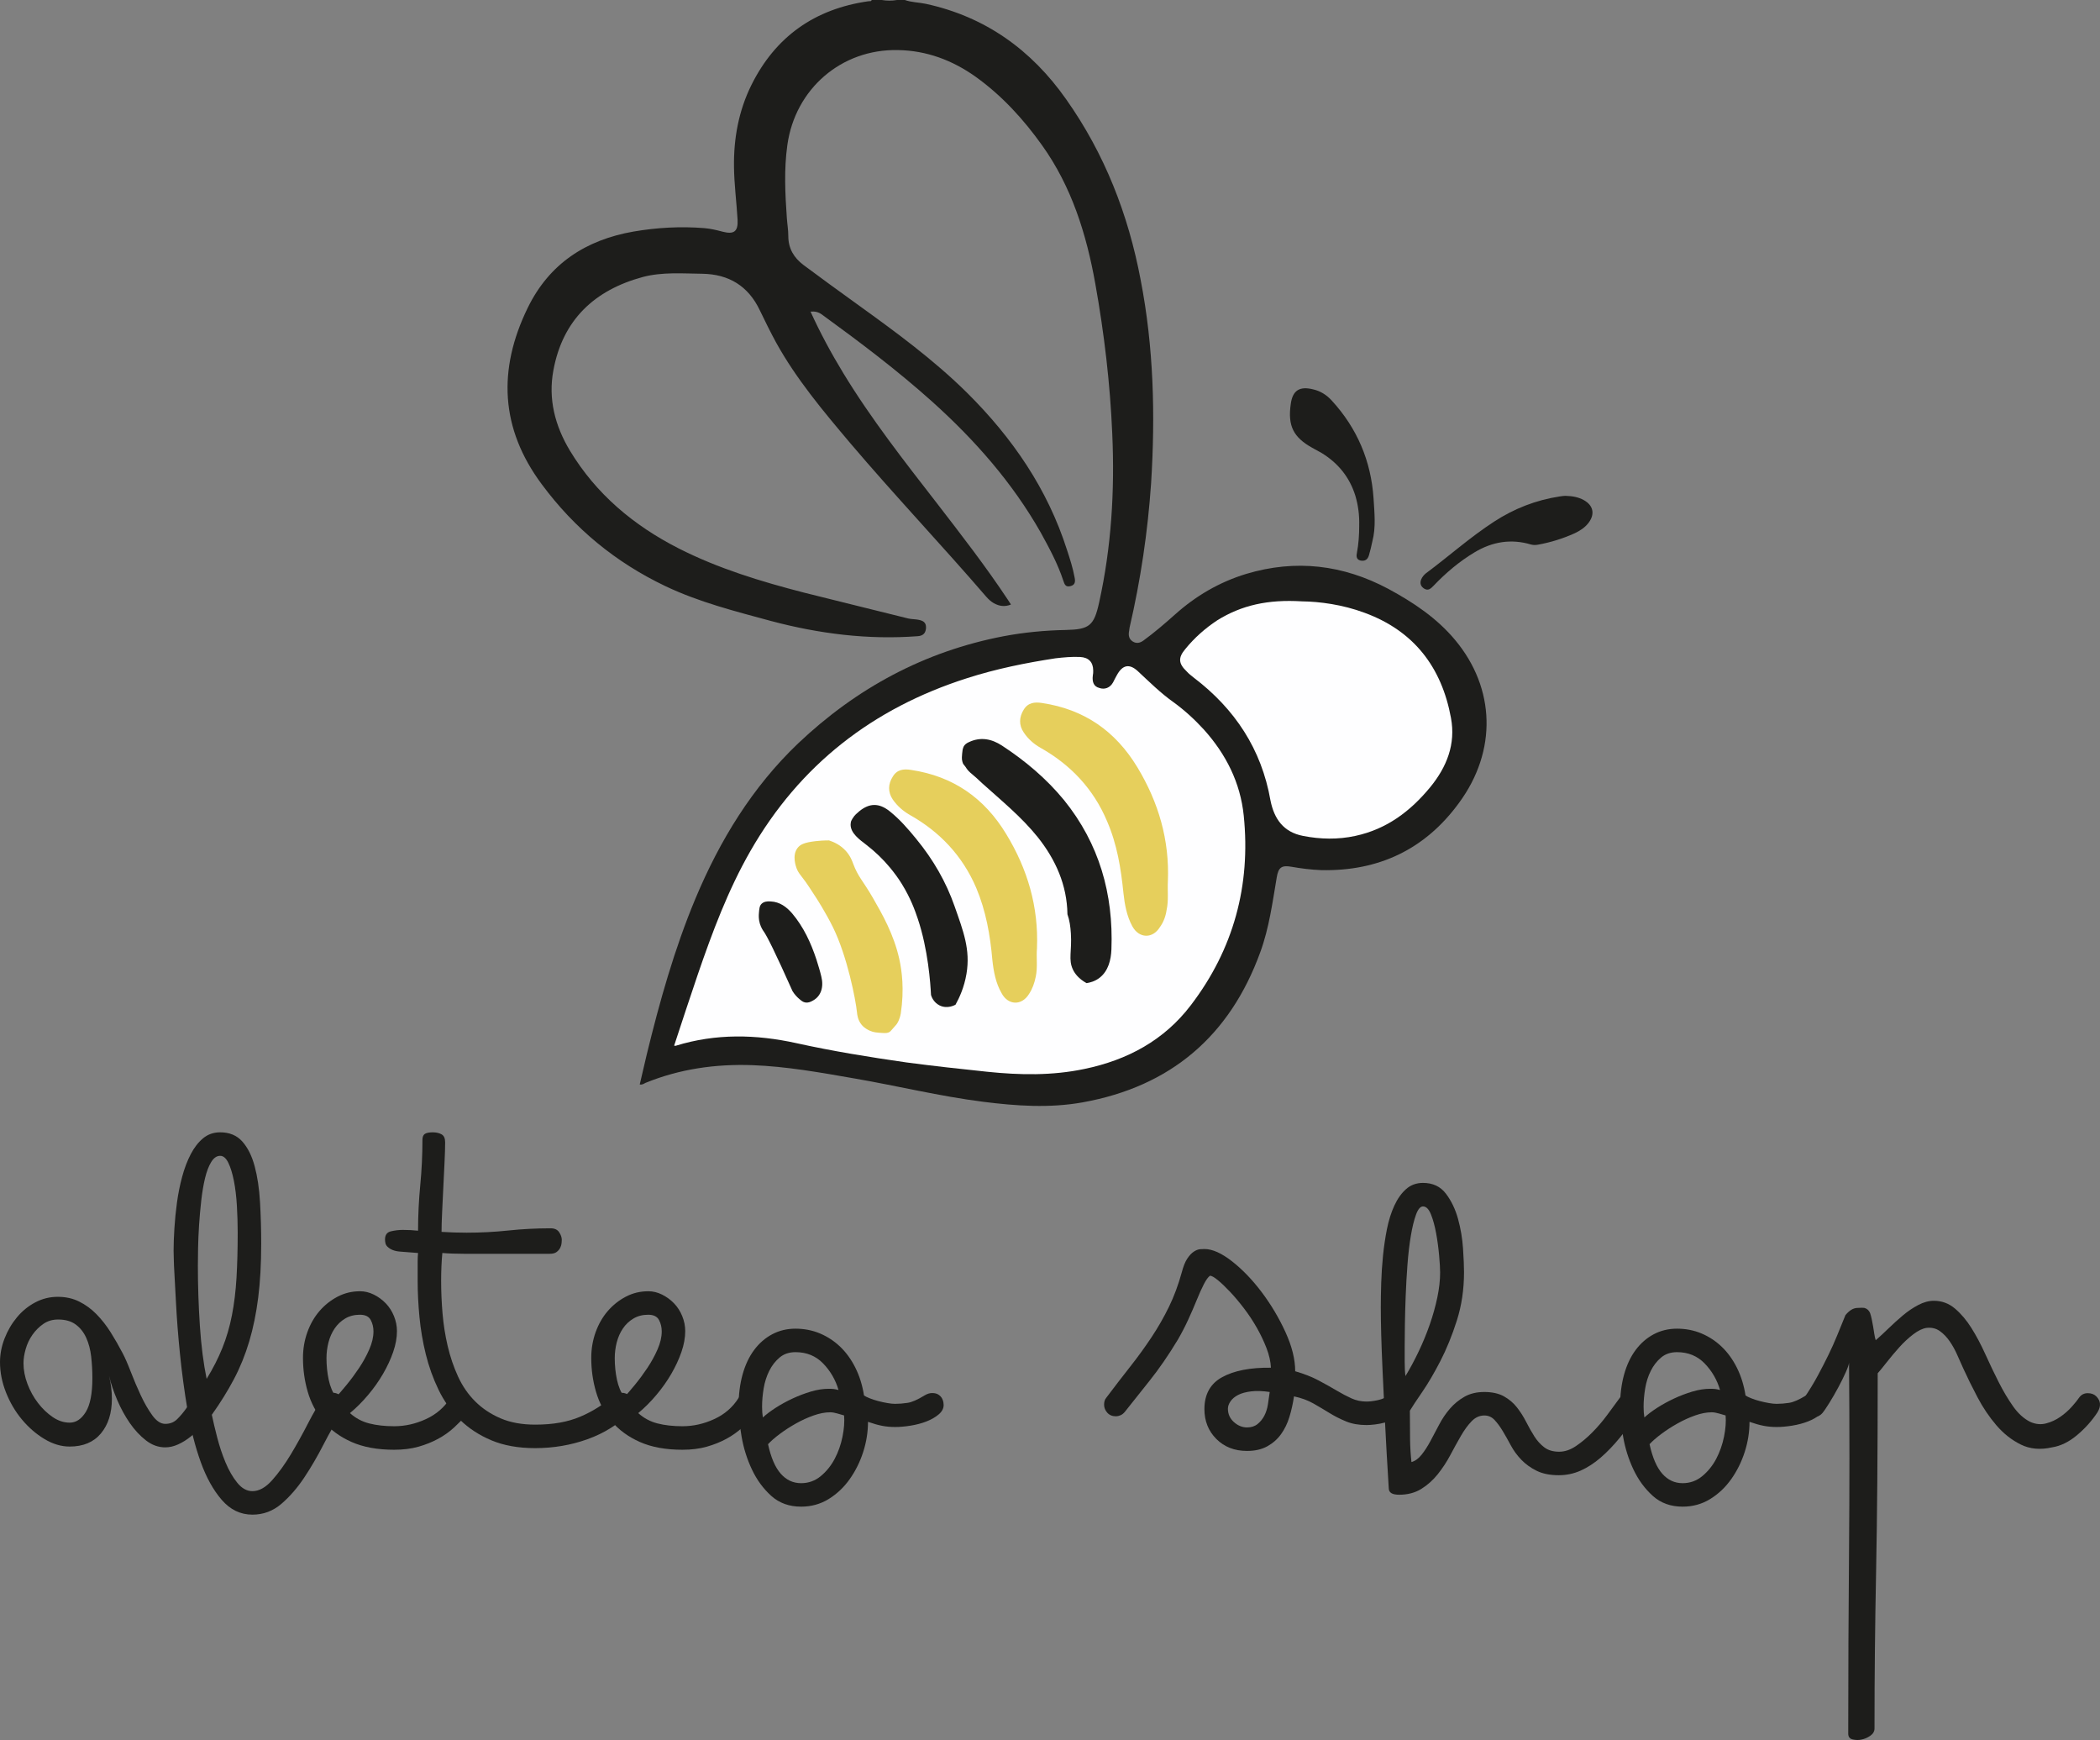 <svg xmlns="http://www.w3.org/2000/svg" id="Capa_2" data-name="Capa 2" viewBox="0 0 3262.51 2702.68"><rect x="0" y="0" width="3262.51" height="2702.68" fill="#808080" stroke="none"/><defs><style>      .cls-1, .cls-2, .cls-3 {        fill-rule: evenodd;      }      .cls-1, .cls-2, .cls-3, .cls-4 {        stroke-width: 0px;      }      .cls-1, .cls-4 {        fill: #1d1d1b;      }      .cls-2 {        fill: #fefeff;      }      .cls-3 {        fill: #e6cf5c;      }    </style></defs><g id="Capa_1-2" data-name="Capa 1"><g><path class="cls-1" d="m1405.74,0c10.49,3.74,21.65,3.63,32.46,5.92,92.67,20.05,164.26,71.6,218.17,148.33,59.78,84.56,96.54,178.85,115.66,280.21,20.33,104.54,22.94,209.99,16.3,316-5.17,75.57-16.3,150.43-33.4,224.16-.09,1.81-.67,3.29-.73,5.11-1.3,6.59-.62,12.57,5.34,16.51,5.91,3.92,11.77,2.45,17.01-1.42,17.03-12.45,32.87-26.05,48.56-40.03,32.26-28.94,69.05-50.63,111.04-63.39,76.83-23.03,150.46-14.19,220.78,23.3,38.81,20.97,75.34,45.29,103.8,79.48,62.45,74.91,65.45,172.14,5.93,252.93-52.61,72.16-124.84,106.38-214.13,104.42-15.18-.57-30.81-2.54-46.01-5.2-15.16-2.66-20.37.6-22.99,16.35-6.61,38.87-11.84,78.84-25.6,116.32-47.3,130.2-139.3,208.67-275.91,233.24-51.35,9.23-103.2,5.65-154.8-.91-67.3-8.54-133-24.68-199.4-36.13-52.86-9.2-105.65-18.8-159.3-20.74-57.13-1.97-112.55,5.88-165.74,27.56-2.44,1.28-4.92,3.21-8.89,2.45,3.63-15.59,7.23-30.97,10.87-46.5,20.04-82.14,42.88-163.8,75.72-242.35,37.8-90.15,88.05-172.83,159.65-241.09,90.33-85.51,195.82-142.69,318.98-166.29,31.85-6,63.76-9.07,96.54-9.71,36.79-.76,43.98-6.55,51.9-42.47,19.12-86.41,24.38-173.81,20.44-262.16-3.34-78.45-12.52-156-26.33-233.09-13.76-76.98-36.74-150.77-82.76-215.17-28.92-40.52-62.4-77.18-103.14-106.4-36.11-25.66-76.21-40.71-120.59-41.45-88.02-1.91-159.81,60.35-171.97,147.53-5.29,37.78-3.43,75.48-.78,113.23.67,9.5,2.29,18.83,2.29,28.31,0,19.29,8.85,33.57,23.37,44.59,27.52,20.37,54.85,40.52,82.71,60.44,59.78,43.04,119.26,86.42,171.81,138.38,70.28,69.84,124.8,149.06,155.08,243.97,4.62,14.13,9.23,28.27,11.86,43.02,1.31,6.54.59,11.48-6.64,13.17-7.85,1.95-9.16-3.32-11.1-8.87-8.56-26-21.68-50.29-34.87-74.25-44.02-77.56-102.17-143.55-168.2-203.01-54.49-48.95-112.94-92.93-172-135.9-5.25-3.71-10.63-5.02-17.5-4.38,15.07,33.19,32.19,64.74,50.92,95.58,43.36,71.31,94.92,137,146.13,202.99,37.5,48.63,75.25,97.28,109.39,148.81,1.63,2.32,2.98,4.63,4.92,7.57-9.52,3.94-18.07,2.61-26.56-2-4.33-2.6-8.24-5.92-11.83-10.13-69.35-80.48-142.61-157.69-211.53-238.84-41.76-49.5-83.47-99.1-114.99-156.05-8.89-16.4-17.12-33.03-25.2-49.87-17.85-37.72-48.08-56.23-89.45-56.87-30.89-.35-62.09-2.97-92.5,5.05-75.04,20.34-124.3,66.56-138.77,144.75-8.39,44.67,2.44,86.39,25.75,125.12,40.74,67.38,98.86,115.96,168.39,151.45,62.07,31.57,128.13,51.61,195.43,68.96,53.6,13.52,107.74,26.61,161.6,40.1,5.61,1.33,11.22.91,16.81,2.2,8.49,1.76,11.49,5.7,10.8,13.71-.94,7.71-5.2,10.94-12.48,11.58-77.51,5.91-153.37-3.71-228.18-23.56-55.62-15.09-111.77-29.21-164.22-54.2-77.17-36.78-141.03-89.35-191.84-157.96-64.67-86.72-68.65-178.37-22.11-273.99,33.51-68.96,90.47-105.77,164.38-118.75,36.66-6.26,73.55-8.35,110.57-5.29,9.52.86,18.71,2.97,27.89,5.46,17.76,4.63,24.32-.2,23.32-18.71-1.61-27.25-5.21-54.39-5.56-81.65-.64-44.39,7.24-87.38,26.95-127.26,37.43-75.48,98.64-118.48,181.95-130.3,1.66-.32,4.25.79,4.95-1.96h15.44c8.18,1.34,16.09,1.34,24.26,0h11.88Z"></path><path class="cls-1" d="m2111.61,816.51c.43-15.79-1.4-31.26-6-46.66-9.07-28.92-26.86-50.63-52.5-66.34-4.63-2.66-9.78-5.28-14.4-7.91-29.46-16.43-38.1-34.15-33.52-67.34,2.75-21.95,13.76-28.91,35.41-23.34,11.2,2.66,20.42,8.59,28.25,17.09,39.51,43.03,61.19,93.93,65.08,152.14,1.31,22.31,3.94,44.65-1.9,66.94-1.46,7.23-3.3,14.45-5.26,21.41-1.95,6.55-6.04,9.52-13.12,8.17-6.64-1.63-6.64-6.91-5.54-12.16,2.63-13.81,3.52-27.9,3.52-42Z"></path><path class="cls-1" d="m2432.15,770.17c11.22.32,19.87,1.99,28.29,6.56,14.9,8.19,17.74,21.67,7.65,35.14-5.67,7.55-13.44,12.5-21.66,16.41-18.22,8.22-37.27,14.18-57.16,17.77-3.73.66-7.24.68-10.95-.33-30.86-9.2-60-4.3-87.38,12.12-23.67,14.15-44.64,31.91-63.73,51.91-3.94,3.97-7.87,8.25-13.99,4.92-5.7-3.27-7.88-8.48-5.26-14.74,1.51-3.65,4.14-6.92,7.4-9.51,35.48-26.31,68.4-55.89,105.83-80.18,31.29-20.33,65.04-33.47,101.76-39.11,3.75-.64,7.3-.95,9.2-.98Z"></path><path class="cls-2" d="m1047.32,1624.17c12.3-37.39,24.33-74.18,36.86-110.89,22.59-65.75,46.9-130.79,81.54-191.27,76.78-134.02,190.41-222.04,336.9-268.7,44.99-14.44,90.89-23.72,137.32-30.82,12.48-1.4,24.98-2.66,38.01-2.04,13.21.66,20.37,7.85,20.42,21.07,0,2.59,0,5.22-.6,7.85-1.31,10.49,1.9,17.01,9.78,19.09,8.56,3.18,17.06-.09,21.71-8.61,2.02-3.87,3.89-7.83,5.89-11.2,8.58-15.73,19.12-18.34,32.24-6.45,18.29,17.01,35.48,34.16,55.81,48.56,17.15,12.45,32.88,26.87,47.28,42.63,34.2,38.14,56.52,82.21,61.77,133.45,11.08,108.44-15.84,207.6-82.14,294.41-41.41,54.53-98.6,85.3-165.52,99.13-49.96,10.51-100.25,9.57-151.1,4.3-41.76-4.37-83.47-8.93-125.18-14.45-57.46-8.24-114.6-17.47-171.12-29.97-62.77-13.8-125.13-15.13-187.11,3.98-.46.39-1-.02-2.78-.07Z"></path><path class="cls-2" d="m2022.92,934.07c27.06.32,62.84,4.96,96.98,17.71,76.49,27.99,119.82,84.38,134.29,163.29,7.62,40.75-6.57,76.12-31.8,107.12-31.23,38.07-68.11,65.71-116.78,76.19-26.93,5.88-54.39,5.27-81.25,0-30.33-5.91-44.83-26.24-50.6-55.2-13.92-79.48-55.24-141.98-119.04-190.54-3.91-3.21-7.78-5.97-11.13-9.78-12.54-11.93-13.76-21.06-2.04-34.84,13.94-17.21,30.91-32.23,49.42-44.44,37.98-23.61,78.78-32.76,131.96-29.51Z"></path><path class="cls-3" d="m1814.39,1368.58c-.76,15.06,1.28,30.13-1.95,44.66-1.42,9.84-4.72,18.98-10.53,26.93-11.19,18.13-32.23,17.67-42.69-1.31-8.63-15.82-11.93-33.56-13.88-51.88-3.85-38.14-9.85-75.62-25.53-111.67-21.08-49.98-56.52-87.41-103.27-113.78-10.46-5.89-19.32-13.78-25.92-23.6-8.17-11.79-7.21-24.24-.28-35.51,6.57-11.08,17.05-12.38,28.83-10.44,65.09,9.78,113.66,43.36,147.82,99.79,32.94,54.55,50,113.03,47.41,176.81Z"></path><path class="cls-3" d="m1611.03,1472.54c-1.26,15.04,1.26,30.11-1.94,44.62-1.95,9.85-5.24,19-10.55,26.95-11.19,18.11-32.23,17.65-42.42-1.31-9.16-15.84-12.46-33.58-14.42-51.87-3.34-38.16-9.85-75.64-25-111.7-21.34-49.97-56.78-87.4-103.78-113.76-10.21-5.91-19.07-13.78-25.93-23.61-7.93-11.79-7.22-24.24-.03-35.51,6.55-11.08,16.78-12.38,28.59-10.44,65.08,9.78,113.64,43.38,147.8,99.79,33.19,54.55,50.25,113.03,47.68,176.85Z"></path><path class="cls-3" d="m1399.47,1573.99c-1.87,10.17-5.2,15.23-6.88,17.37-.54.68-2.49,2.9-6.41,7.33-2.6,2.94-3.05,3.42-3.82,3.96-2.76,1.94-5.95,2.16-11.04,1.84-9.43-.59-14.14-.89-19.94-3.52-2.81-1.27-8.42-3.89-12.9-9.38-6.02-7.38-6.76-16-7.04-18.77-1.99-19.87-15.04-87.13-37.37-132.54-11.18-22.73-25.48-44.82-25.48-44.82-9.06-13.99-13.59-20.98-16.92-25.57-9.04-12.44-11.48-14.05-14.08-21.11-1.08-2.94-7.28-19.81,1.23-31.33.15-.21.52-.7,1.06-1.32,3.72-4.26,9.45-7.56,27.03-9.58,5.5-.63,12.67-1.2,21.11-1.17,7.68,2.52,18.01,7.22,26.37,16.66,6.94,7.82,9.65,15.66,11.16,19.71,7.69,20.61,15.13,26.11,30.5,52.79,14.21,24.65,32.47,56.35,41.06,95.02,4.03,18.16,7.98,47.08,2.35,84.46Z"></path><path class="cls-1" d="m1658.35,1420.11c-.64-45.33-18.27-84.64-45.9-119.51-25.3-31.59-56.84-57.19-86.72-84.13-5.97-5.86-12.16-11.22-18.45-16.48-4.17-3.49-7.35-8.94-7.35-8.95-1.55-1.93-2.8-3.54-3.62-4.59-.63-1.48-1.44-3.74-1.83-6.6-.28-2.05-.09-4.44.29-9.24.37-4.56.79-7.01,1.82-9.7.25-.66.36-.99.59-1.42,1.56-2.85,4.24-5.13,8.13-6.78,18.09-8.49,35.17-5.13,51.26,5.34,36.15,23.63,68.98,51.26,96.52,84.78,54.65,67.65,76.88,145.83,73.58,231.93-.62,16.08-4.77,33.35-18.29,43.91-7.22,5.64-15.09,7.61-20.36,8.4-12.48-6.98-18.16-14.92-21.05-20.88-7.62-15.74-1.49-28.58-3.3-56.52-.67-10.42-1.99-20.29-5.33-29.56Z"></path><path class="cls-1" d="m1446.39,1545.4c-.91-17.95-4.43-70.68-20.74-118.95-4.09-12.11-10.89-31.4-24.82-53.84-5.32-8.57-11.26-16.69-18.23-25.09-10.72-12.91-22.97-24.74-36.8-35.39-9.95-7.67-24.56-17.83-24.3-31.5.04-2.26.48-4.11.85-5.33.98-2.11,2.52-4.9,4.86-7.84.67-.84,3.36-3.79,7.47-7.16,16.05-13.14,30.82-13.21,46.93-.66,15.79,12.48,28.95,27.59,41.75,43.29,26.66,32.41,46.57,67.25,59.63,104.61,13.36,38.22,24.91,67.16,18.52,105.08-3.52,20.89-11.05,37.23-17.02,47.92-.87.51-12.58,7.17-24.78,1.13-9.96-4.93-12.86-14.68-13.31-16.28Z"></path><path class="cls-1" d="m1231.21,1539.4c-27.25-61.01-39.61-85.43-44.66-92.55-.79-1.11-4.11-5.62-6.1-12.41-2.06-7-1.66-12.85-1.42-15.87.54-6.95.84-11.59,4.23-14.82,3.09-2.94,7.81-4.18,14.14-3.59,14.13.67,24.61,8.56,33.22,18.52,17.99,21.36,29.2,45.88,37.73,71.57,2.73,8.91,5.56,17.67,7.57,26.28,4.26,17.01-.67,30.82-12.81,37.52-4.19,2.51-7.89,3.58-11.42,3.15-4.14-.51-6.79-2.81-10.92-6.43-2.58-2.26-6.2-5.93-9.58-11.36Z"></path></g><g><path class="cls-4" d="m169.49,2137.37c2.88,11.55,4.33,23.3,4.33,35.26,0,22.27-5.67,40.21-17.01,53.82-11.35,13.61-27.53,20.41-48.56,20.41-13.2,0-26.29-3.91-39.28-11.75-12.99-7.83-24.65-17.94-34.95-30.31-10.3-12.37-18.56-26.39-24.74-42.06-6.19-15.67-9.28-31.33-9.28-47.01,0-12.37,2.38-24.64,7.11-36.8,4.75-12.16,11.13-23.09,19.18-32.78,8.04-9.68,17.52-17.42,28.45-23.2,10.92-5.77,22.58-8.66,34.95-8.66s23.51,2.47,33.4,7.4c9.9,4.93,18.87,11.51,26.91,19.73,8.04,8.23,15.36,17.58,21.96,28.06,6.59,10.49,12.78,21.28,18.56,32.38,3.71,6.99,7.94,16.64,12.68,28.98,4.74,12.33,9.9,24.46,15.46,36.39s11.54,22.31,17.94,31.14c6.39,8.83,13.09,13.25,20.1,13.25,7.42,0,13.61-2.44,18.56-7.33,4.95-4.88,9.59-10.38,13.92-16.49,4.33-6.11,8.45-11.6,12.37-16.49,3.91-4.88,8.55-7.33,13.92-7.33,5.77,0,10.3,1.96,13.61,5.88,3.3,3.92,4.95,8.15,4.95,12.68,0,4.13-1.65,8.25-4.95,12.37-4.54,6.19-9.49,12.48-14.85,18.87-5.36,6.4-11.24,12.17-17.63,17.32-6.4,5.16-12.99,9.28-19.79,12.37-6.8,3.09-13.51,4.64-20.1,4.64-10.73,0-20.72-3.61-30-10.83-9.28-7.21-17.63-16.18-25.05-26.91-7.42-10.72-13.92-22.58-19.48-35.57-5.57-12.99-9.8-25.46-12.68-37.42Zm-25.98,3.36c0-11.5-.62-22.7-1.86-33.59-1.24-10.88-3.82-20.64-7.73-29.27-3.92-8.62-9.38-15.5-16.39-20.64-7.02-5.13-16.08-7.7-27.22-7.7-8.66,0-16.3,2.26-22.89,6.78-6.6,4.52-12.27,10.17-17.01,16.94-4.75,6.78-8.25,14.17-10.52,22.18-2.27,8.01-3.4,15.3-3.4,21.87,0,10.69,2.06,21.47,6.19,32.35,4.12,10.88,9.59,20.74,16.39,29.58s14.43,16.13,22.89,21.88c8.45,5.75,17.21,8.62,26.29,8.62,9.9,0,18.25-5.54,25.05-16.63,6.8-11.1,10.21-28.55,10.21-52.38Z"></path><path class="cls-4" d="m405.78,1932.43c0,30.9-1.55,58.6-4.64,83.11s-7.73,47.17-13.92,67.97c-6.19,20.8-14.13,40.37-23.81,58.7-9.69,18.33-21.14,36.77-34.33,55.3,2.06,9.89,4.84,21.63,8.35,35.22,3.5,13.59,7.83,26.57,12.99,38.92,5.15,12.35,11.23,22.86,18.25,31.52,7.01,8.64,14.85,12.97,23.51,12.97,10.3,0,20.51-5.67,30.62-17.01,10.1-11.35,19.79-24.74,29.07-40.21,9.28-15.46,18.14-31.44,26.6-47.94,8.45-16.49,16.39-29.89,23.81-40.21,3.71-4.95,8.86-7.42,15.46-7.42,3.71,0,7.63,1.55,11.75,4.64,4.12,3.09,6.19,7.73,6.19,13.92,0,3.31-1.24,7.02-3.71,11.13-9.9,14.85-19.59,31.55-29.07,50.1-9.49,18.56-19.59,35.89-30.31,51.99-10.73,16.1-22.58,29.71-35.57,40.83-12.99,11.12-27.94,16.67-44.85,16.67-18.56,0-34.44-7.64-47.63-22.89-13.2-15.26-24.12-34.95-32.78-59.07s-15.46-50.93-20.41-80.42c-4.95-29.48-8.86-58.55-11.75-87.22-2.88-28.66-4.95-55.15-6.19-79.49-1.24-24.33-2.26-43.5-3.09-57.53,0-2.88-.1-6.28-.31-10.21-.2-3.92-.31-8.35-.31-13.3,0-9.9.42-21.44,1.24-34.64.83-13.19,2.17-26.6,4.02-40.21,1.86-13.61,4.54-26.91,8.04-39.9,3.51-12.99,7.94-24.64,13.3-34.95,5.36-10.3,11.75-18.56,19.18-24.74s16.29-9.28,26.6-9.28c14.43,0,25.87,4.75,34.33,14.22,8.45,9.47,14.85,22.24,19.18,38.3,4.33,16.06,7.11,34.6,8.35,55.61,1.24,21.01,1.86,42.84,1.86,65.49Zm-63.71-137.13c-5.36,0-10,3.2-13.92,9.59-3.92,6.4-7.11,14.75-9.59,25.05-2.47,10.31-4.43,21.86-5.88,34.64-1.44,12.79-2.57,25.47-3.4,38.04-.82,12.58-1.33,24.54-1.55,35.88-.2,11.35-.31,20.52-.31,27.53,0,30.93,1.03,61.96,3.09,93.1,2.07,31.14,5.57,58.67,10.52,82.58,9.9-16.08,18.04-32.06,24.43-47.94,6.39-15.87,11.34-32.78,14.85-50.72,3.5-17.94,5.88-37.32,7.11-58.15,1.24-20.82,1.86-44.23,1.86-70.21,0-13.61-.42-27.53-1.24-41.75-.83-14.23-2.38-27.11-4.64-38.66-2.27-11.54-5.16-20.93-8.66-28.15-3.51-7.21-7.73-10.83-12.68-10.83Z"></path><path class="cls-4" d="m559.18,2005.62c7.42,0,14.63,1.76,21.65,5.26,7.01,3.51,13.19,8.04,18.56,13.61,5.35,5.57,9.59,12.17,12.68,19.79,3.09,7.63,4.64,15.37,4.64,23.2,0,10.31-1.96,21.14-5.88,32.47-3.92,11.35-9.18,22.68-15.77,34.02-6.6,11.35-14.33,22.27-23.2,32.79-8.87,10.52-18.25,19.9-28.15,28.14,8.66,7.84,18.65,13.2,30,16.08,11.34,2.89,24.22,4.33,38.66,4.33,16.9,0,33.4-3.71,49.49-11.13s28.66-18.34,37.73-32.78c2.47-3.71,5.15-5.97,8.04-6.8,2.88-.82,5.15-1.24,6.8-1.24,3.71,0,7.63,1.45,11.75,4.33,4.12,2.89,6.19,7.63,6.19,14.23,0,5.36-1.86,9.9-5.57,13.61-6.6,7.42-13.61,14.58-21.03,21.45s-15.77,12.83-25.05,17.85c-9.28,5.04-19.49,9.12-30.62,12.28-11.13,3.15-23.72,4.72-37.73,4.72-25.98,0-48.05-4.03-66.19-12.09-18.15-8.06-32.78-18.81-43.92-32.24s-19.18-28.63-24.12-45.58c-4.95-16.95-7.42-34.52-7.42-52.71,0-14.05,2.27-27.39,6.8-39.99,4.54-12.6,10.82-23.56,18.87-32.87,8.04-9.3,17.43-16.74,28.15-22.33,10.72-5.58,22.27-8.37,34.64-8.37Zm0,36.5c-8.66,0-16.3,1.96-22.89,5.88-6.6,3.92-12.06,9.08-16.39,15.46-4.33,6.4-7.52,13.61-9.59,21.65-2.06,8.04-3.09,16.19-3.09,24.43,0,11.55,1.14,22.68,3.4,33.4,2.27,10.73,6.09,19.79,11.44,27.22,4.53-4.95,10.1-11.44,16.7-19.48,6.59-8.04,12.99-16.7,19.18-25.98,6.19-9.28,11.44-18.87,15.77-28.76s6.5-19.18,6.5-27.84c0-6.59-1.45-12.57-4.33-17.94-2.89-5.35-8.46-8.04-16.7-8.04Z"></path><path class="cls-4" d="m601.86,1936.34c-1.64-1.64-2.68-3.5-3.09-5.57-.41-2.06-.62-3.91-.62-5.57,0-7.01,3.09-11.23,9.28-12.68,6.19-1.44,12.37-2.17,18.56-2.17,4.13,0,8.04.11,11.75.31,3.71.21,7.64.52,11.75.93,0-23.51,1.14-47.01,3.4-70.52,2.27-23.5,3.4-47.01,3.4-70.52,0-4.53,1.24-7.63,3.71-9.28,2.47-1.64,6.6-2.47,12.37-2.47,5.36,0,9.9,1.03,13.61,3.09,3.71,2.07,5.57,6.19,5.57,12.37,0,8.25-.31,18.56-.93,30.93-.62,12.37-1.24,25.16-1.86,38.35-.62,13.2-1.24,26.09-1.86,38.66-.62,12.58-.93,22.99-.93,31.24,6.6.42,13.1.73,19.49.93,6.4.21,12.88.31,19.48.31,21.85,0,43.5-1.13,64.95-3.4,21.44-2.26,43.3-3.4,65.57-3.4,6.19,0,10.61,2.07,13.3,6.19,2.68,4.13,4.02,8.04,4.02,11.75,0,.83-.11,2.47-.31,4.95-.21,2.47-.93,4.95-2.17,7.42-1.24,2.47-3.09,4.64-5.57,6.5-2.47,1.86-5.98,2.78-10.52,2.78h-133.61c-5.78,0-11.54-.1-17.32-.31-5.77-.2-11.13-.51-16.08-.93-1.24,13.58-1.86,27.98-1.86,43.2,0,16.46.72,33.33,2.17,50.61,1.45,17.28,4.13,34.24,8.04,50.91,3.92,16.66,9.28,32.41,16.08,47.21,6.8,14.82,15.67,27.67,26.6,38.57,10.92,10.9,24.02,19.65,39.28,26.23,15.25,6.58,33.19,9.87,53.82,9.87,14.01,0,26.8-1.02,38.35-3.09,11.54-2.06,22.16-5.15,31.86-9.28,9.68-4.12,18.76-8.86,27.22-14.23,8.45-5.35,16.8-11.54,25.05-18.56,1.24-1.24,3.09-2.26,5.57-3.09,2.47-.82,4.53-1.24,6.19-1.24,4.95,0,9.17,1.65,12.68,4.95,3.5,3.31,5.26,7.84,5.26,13.61,0,1.65-.42,3.71-1.24,6.19-.83,2.47-2.07,4.54-3.71,6.19-18.15,18.25-40.11,31.98-65.88,41.21-25.78,9.23-52.89,13.84-81.34,13.84-25.98,0-48.56-4.02-67.73-12.06-19.18-8.04-35.57-18.76-49.18-32.17-13.61-13.4-24.64-28.86-33.09-46.39-8.45-17.52-15.05-35.88-19.79-55.05-4.74-19.18-8.04-38.55-9.9-58.15-1.86-19.58-2.78-38.25-2.78-55.98v-30c0-5.15.21-9.59.62-13.3-9.9-.82-19.18-1.55-27.84-2.17-8.66-.62-15.25-3.19-19.79-7.73Z"></path><path class="cls-4" d="m1007.02,2005.62c7.42,0,14.63,1.76,21.65,5.26,7.01,3.51,13.19,8.04,18.56,13.61,5.35,5.57,9.59,12.17,12.68,19.79,3.09,7.63,4.64,15.37,4.64,23.2,0,10.31-1.96,21.14-5.88,32.47-3.92,11.35-9.18,22.68-15.77,34.02-6.6,11.35-14.33,22.27-23.2,32.79-8.87,10.52-18.25,19.9-28.14,28.14,8.66,7.84,18.65,13.2,30,16.08,11.34,2.89,24.22,4.33,38.66,4.33,16.9,0,33.4-3.71,49.49-11.13s28.66-18.34,37.73-32.78c2.47-3.71,5.15-5.97,8.04-6.8,2.88-.82,5.15-1.24,6.8-1.24,3.71,0,7.63,1.45,11.75,4.33,4.12,2.89,6.19,7.63,6.19,14.23,0,5.36-1.86,9.9-5.57,13.61-6.6,7.42-13.61,14.58-21.03,21.45s-15.77,12.83-25.05,17.85c-9.28,5.04-19.49,9.12-30.62,12.28-11.13,3.15-23.72,4.72-37.73,4.72-25.98,0-48.05-4.03-66.19-12.09-18.15-8.06-32.78-18.81-43.92-32.24-11.13-13.43-19.18-28.63-24.12-45.58-4.95-16.95-7.42-34.52-7.42-52.71,0-14.05,2.27-27.39,6.8-39.99,4.54-12.6,10.83-23.56,18.87-32.87,8.04-9.3,17.43-16.74,28.15-22.33,10.72-5.58,22.27-8.37,34.64-8.37Zm0,36.5c-8.66,0-16.3,1.96-22.89,5.88-6.6,3.92-12.06,9.08-16.39,15.46-4.33,6.4-7.52,13.61-9.59,21.65-2.06,8.04-3.09,16.19-3.09,24.43,0,11.55,1.14,22.68,3.4,33.4,2.27,10.73,6.09,19.79,11.44,27.22,4.53-4.95,10.1-11.44,16.7-19.48,6.59-8.04,12.99-16.7,19.18-25.98s11.44-18.87,15.77-28.76,6.5-19.18,6.5-27.84c0-6.59-1.45-12.57-4.33-17.94-2.89-5.35-8.46-8.04-16.7-8.04Z"></path><path class="cls-4" d="m1147.43,2184.65c0-18.18,2.07-34.71,6.19-49.59,4.13-14.88,10.1-27.59,17.94-38.13,7.83-10.54,17.21-18.7,28.15-24.49,10.92-5.78,22.98-8.68,36.19-8.68s26.29,2.48,38.04,7.45,22.27,11.91,31.55,20.81c9.28,8.9,17.11,19.77,23.51,32.61,6.39,12.83,10.83,27.12,13.3,42.85,1.64,1.25,4.53,2.7,8.66,4.35,4.12,1.66,8.55,3.11,13.3,4.35,4.74,1.25,9.48,2.28,14.23,3.11,4.74.83,8.76,1.24,12.06,1.24,6.19,0,12.68-.51,19.48-1.55,6.8-1.03,15.56-4.87,26.29-11.5,4.12-2.47,8.04-3.72,11.75-3.72,4.12,0,7.42.83,9.9,2.48,2.47,1.66,4.33,3.62,5.57,5.91s1.95,4.45,2.17,6.51c.2,2.07.31,3.32.31,3.73,0,5.38-2.58,10.25-7.73,14.59-5.16,4.35-11.44,7.97-18.87,10.87s-15.57,5.06-24.43,6.51c-8.87,1.45-17.01,2.17-24.43,2.17-7.02,0-13.71-.62-20.1-1.86-6.4-1.24-13.71-3.29-21.96-6.19,0,15.68-2.47,31.24-7.42,46.7-4.95,15.46-11.97,29.59-21.03,42.37-9.08,12.78-20.01,23.09-32.78,30.93-12.79,7.83-27.01,11.75-42.68,11.75-18.56,0-34.02-5.59-46.39-16.74-12.37-11.16-22.38-24.8-30-40.91-7.62-16.13-12.99-33.17-16.08-51.15-3.09-17.98-4.64-33.58-4.64-46.81Zm88.46-84.4c-9.9,0-18.15,2.78-24.74,8.35-6.6,5.57-11.97,12.48-16.08,20.72-4.13,8.25-7.02,17.32-8.66,27.22-1.65,9.9-2.47,19.39-2.47,28.45,0,3.31.1,6.29.31,8.97.2,2.69.51,5.26.93,7.73,5.36-4.95,12.06-9.99,20.1-15.16,8.04-5.15,16.7-9.9,25.98-14.23,9.28-4.33,18.76-7.93,28.45-10.83,9.68-2.88,18.87-4.33,27.53-4.33,3.3,0,5.88.11,7.73.31,1.86.21,4.43.73,7.73,1.55-4.54-15.67-12.48-29.38-23.82-41.14-11.35-11.75-25.67-17.63-42.99-17.63Zm8.66,203.51c11.54,0,21.75-3.67,30.62-11.01,8.86-7.35,16.08-16.31,21.65-26.91,5.57-10.6,9.59-22.03,12.06-34.26,2.47-12.24,3.3-23.25,2.47-33.04-2.89-.81-6.4-1.83-10.52-3.05-4.13-1.22-7.84-1.84-11.13-1.84-7.84,0-16.39,1.63-25.67,4.9-9.28,3.27-18.46,7.44-27.53,12.54-9.08,5.1-17.43,10.51-25.05,16.21-7.64,5.71-13.71,11.01-18.25,15.9,4.53,20.8,11.13,36.09,19.79,45.88,8.66,9.78,19.18,14.68,31.55,14.68Z"></path><path class="cls-4" d="m2157.55,2167.06c2.88-2.47,6.59-3.71,11.13-3.71,5.35,0,9.68,1.65,12.99,4.95,3.3,3.31,4.95,7.84,4.95,13.61,0,5.36-2.27,10.31-6.8,14.85-3.3,2.89-7.42,5.36-12.37,7.42-4.95,2.07-10.11,3.82-15.46,5.26-5.36,1.45-10.62,2.47-15.77,3.09-5.16.62-9.59.93-13.3.93-11.97,0-22.48-1.86-31.55-5.57-9.08-3.71-17.63-8.04-25.67-12.99-8.04-4.95-16.39-9.9-25.05-14.85s-18.77-8.66-30.31-11.13c-1.65,11.13-4.02,21.77-7.11,31.88-3.09,10.12-7.42,19.05-12.99,26.8-5.57,7.75-12.68,14.03-21.34,18.85-8.66,4.81-19.18,7.22-31.55,7.22-19.39,0-35.26-6.19-47.63-18.56-12.37-12.37-18.56-27.84-18.56-46.39,0-23.09,9.28-39.69,27.84-49.79,18.56-10.1,43.71-14.94,75.47-14.54-.42-9.48-2.69-19.58-6.8-30.31-4.13-10.72-9.18-21.34-15.16-31.86-5.98-10.52-12.68-20.62-20.1-30.31-7.42-9.68-14.64-18.25-21.65-25.67-7.02-7.42-13.3-13.4-18.87-17.94-5.57-4.53-9.59-6.8-12.06-6.8-2.89,2.07-6.09,6.49-9.59,13.3-3.51,6.8-7.22,15.06-11.13,24.74-3.92,9.69-8.35,19.9-13.3,30.62-4.95,10.73-10.31,21.03-16.08,30.93-14.44,23.92-29.07,45.17-43.92,63.74-14.85,18.58-27.63,34.65-38.35,48.22-2.07,2.47-4.33,4.23-6.8,5.26-2.47,1.03-4.75,1.55-6.8,1.55-5.77,0-10.3-1.86-13.61-5.57-3.3-3.71-4.95-7.83-4.95-12.37s1.03-8,3.09-10.45c13.2-17.52,25.77-33.88,37.73-49.05,11.96-15.17,22.98-30.4,33.09-45.66,10.1-15.25,19.07-30.93,26.91-47.01,7.83-16.08,14.43-33.81,19.79-53.2,2.47-9.48,5.35-16.7,8.66-21.65,3.3-4.95,6.7-8.55,10.21-10.83,3.5-2.26,6.7-3.5,9.59-3.71,2.88-.2,5.15-.31,6.8-.31,12.37,0,26.7,6.4,42.99,19.18,16.29,12.79,31.64,28.76,46.08,47.94,14.43,19.18,26.7,39.8,36.81,61.86,10.1,22.07,15.16,42.35,15.16,60.86,14.01,4.08,26.18,8.87,36.5,14.37,10.3,5.51,19.58,10.7,27.84,15.59,8.24,4.89,15.98,8.97,23.2,12.23,7.21,3.27,14.94,4.89,23.2,4.89,4.95,0,10.83-.71,17.63-2.17,6.8-1.44,12.47-4.02,17.01-7.73Zm-220.21,50.1c6.59,0,12.06-1.75,16.39-5.26,4.33-3.5,7.83-7.83,10.52-12.99,2.68-5.15,4.53-11.03,5.57-17.63,1.02-6.59,1.95-12.99,2.78-19.18-11.13-1.64-20.83-1.95-29.07-.93-8.25,1.03-14.95,2.89-20.1,5.57-5.16,2.69-9.08,5.98-11.75,9.9-2.69,3.92-4.02,7.73-4.02,11.44,0,8.25,3.09,15.16,9.28,20.72,6.19,5.57,12.99,8.35,20.41,8.35Z"></path><path class="cls-4" d="m2157.55,2311.8c-2.47-39.65-4.43-74.33-5.88-104.06-1.44-29.73-2.68-55.74-3.71-78.04-1.02-22.3-1.75-41.4-2.16-57.3-.41-15.89-.62-29.83-.62-41.8,0-11.15.21-23.64.62-37.47.42-13.83,1.34-27.97,2.78-42.43,1.45-14.45,3.51-28.39,6.19-41.8,2.69-13.42,6.5-25.5,11.44-36.24,4.95-10.73,11.03-19.3,18.25-25.7,7.21-6.4,15.98-9.61,26.29-9.61,15.25,0,27.11,5.57,35.57,16.7,8.45,11.13,14.74,24.23,18.87,39.28,4.12,15.06,6.7,30.31,7.73,45.77,1.02,15.46,1.55,27.74,1.55,36.81,0,26.81-3.71,51.86-11.13,75.16-7.42,23.3-15.99,44.33-25.67,63.09-9.69,18.77-19.08,34.75-28.14,47.94-9.08,13.2-15.46,22.89-19.18,29.07,0,17.32.1,32.27.31,44.85.2,12.58.93,24.23,2.17,34.95,5.77-1.65,11.03-5.47,15.77-11.44,4.74-5.97,9.28-12.99,13.61-21.03,4.33-8.04,8.86-16.59,13.61-25.67,4.74-9.07,10.3-17.32,16.7-24.74,6.39-7.42,13.92-13.61,22.58-18.56s18.96-7.42,30.93-7.42,22.58,2.29,30.62,6.85c8.04,4.56,14.74,10.27,20.1,17.13,5.35,6.85,10.1,14.32,14.23,22.41,4.12,8.1,8.35,15.57,12.68,22.42s9.48,12.56,15.46,17.13c5.97,4.56,13.71,6.84,23.2,6.84,8.66,0,17.32-2.9,25.98-8.72,8.66-5.81,17.11-12.86,25.36-21.18,8.24-8.3,15.98-17.33,23.2-27.09,7.21-9.75,13.71-18.58,19.48-26.46,3.71-5.39,8.86-8.1,15.46-8.1,4.53,0,8.66,1.88,12.37,5.62,3.71,3.75,5.57,8.12,5.57,13.12,0,4.58-1.24,8.33-3.71,11.24-9.9,14.58-19.7,27.8-29.38,39.67-9.69,11.87-19.59,22.17-29.69,30.92-10.11,8.74-20.52,15.5-31.24,20.3-10.73,4.78-22.07,7.18-34.02,7.18-13.61,0-25.05-2.29-34.33-6.84-9.28-4.57-17.22-10.28-23.82-17.13-6.6-6.85-12.06-14.32-16.39-22.42-4.33-8.09-8.56-15.56-12.68-22.41-4.13-6.85-8.35-12.56-12.68-17.13-4.33-4.56-9.59-6.85-15.77-6.85-7.42,0-14.02,3-19.79,8.97-5.78,5.98-11.35,13.61-16.7,22.89-5.36,9.28-10.83,19.18-16.39,29.69-5.57,10.52-12.06,20.41-19.49,29.69s-15.99,16.9-25.67,22.89c-9.69,5.97-21.14,8.97-34.33,8.97-10.72,0-16.08-3.31-16.08-9.91Zm24.74-220.2v23.51c0,9.49.41,16.91,1.24,22.27,7.01-11.54,13.81-24.22,20.41-38.04,6.59-13.81,12.37-27.84,17.32-42.06,4.95-14.23,8.86-28.24,11.75-42.06,2.88-13.81,4.33-26.7,4.33-38.66,0-6.19-.52-15.05-1.55-26.6-1.03-11.54-2.58-22.98-4.64-34.33-2.07-11.34-4.75-21.13-8.04-29.38-3.31-8.24-7.42-12.37-12.37-12.37-4.13,0-7.73,4.23-10.82,12.68-3.09,8.46-5.78,19.39-8.04,32.78-2.27,13.41-4.02,28.36-5.26,44.85-1.24,16.5-2.17,32.78-2.78,48.87-.62,16.08-1.03,31.14-1.24,45.16-.21,14.02-.31,25.16-.31,33.4Z"></path><path class="cls-4" d="m2516.94,2184.65c0-18.18,2.07-34.71,6.19-49.59,4.13-14.88,10.1-27.59,17.94-38.13,7.83-10.54,17.21-18.7,28.15-24.49,10.92-5.78,22.98-8.68,36.19-8.68s26.29,2.48,38.04,7.45,22.27,11.91,31.55,20.81c9.28,8.9,17.11,19.77,23.51,32.61,6.39,12.83,10.83,27.12,13.3,42.85,1.64,1.25,4.53,2.7,8.66,4.35,4.12,1.66,8.55,3.11,13.3,4.35,4.74,1.25,9.48,2.28,14.23,3.11,4.74.83,8.76,1.24,12.06,1.24,6.19,0,12.68-.51,19.48-1.55,6.8-1.03,15.56-4.87,26.29-11.5,4.12-2.47,8.04-3.72,11.75-3.72,4.12,0,7.42.83,9.9,2.48,2.47,1.66,4.33,3.62,5.57,5.91s1.95,4.45,2.17,6.51c.2,2.07.31,3.32.31,3.73,0,5.38-2.58,10.25-7.73,14.59-5.16,4.35-11.44,7.97-18.87,10.87s-15.57,5.06-24.43,6.51c-8.87,1.45-17.01,2.17-24.43,2.17-7.02,0-13.71-.62-20.1-1.86-6.4-1.24-13.71-3.29-21.96-6.19,0,15.68-2.47,31.24-7.42,46.7-4.95,15.46-11.97,29.59-21.03,42.37-9.08,12.78-20.01,23.09-32.78,30.93-12.79,7.83-27.01,11.75-42.68,11.75-18.56,0-34.02-5.59-46.39-16.74-12.37-11.16-22.38-24.8-30-40.91-7.62-16.13-12.99-33.17-16.08-51.15-3.09-17.98-4.64-33.58-4.64-46.81Zm88.46-84.4c-9.9,0-18.15,2.78-24.74,8.35-6.6,5.57-11.97,12.48-16.08,20.72-4.13,8.25-7.02,17.32-8.66,27.22-1.65,9.9-2.47,19.39-2.47,28.45,0,3.31.1,6.29.31,8.97.2,2.69.51,5.26.93,7.73,5.36-4.95,12.06-9.99,20.1-15.16,8.04-5.15,16.7-9.9,25.98-14.23,9.28-4.33,18.76-7.93,28.45-10.83,9.68-2.88,18.87-4.33,27.53-4.33,3.3,0,5.88.11,7.73.31,1.86.21,4.43.73,7.73,1.55-4.54-15.67-12.48-29.38-23.82-41.14-11.35-11.75-25.67-17.63-42.99-17.63Zm8.66,203.51c11.54,0,21.75-3.67,30.62-11.01,8.86-7.35,16.08-16.31,21.65-26.91,5.57-10.6,9.59-22.03,12.06-34.26,2.47-12.24,3.3-23.25,2.47-33.04-2.89-.81-6.4-1.83-10.52-3.05-4.13-1.22-7.84-1.84-11.13-1.84-7.84,0-16.39,1.63-25.67,4.9-9.28,3.27-18.46,7.44-27.53,12.54-9.08,5.1-17.43,10.51-25.05,16.21-7.64,5.71-13.71,11.01-18.25,15.9,4.53,20.8,11.13,36.09,19.79,45.88,8.66,9.78,19.18,14.68,31.55,14.68Z"></path><path class="cls-4" d="m2831.17,2194.9c-3.71,4.13-8.15,6.09-13.3,5.88-5.15-.2-9.38-1.95-12.68-5.26-3.71-2.88-5.77-6.59-6.19-11.13-.41-4.53.62-8.45,3.09-11.75,8.66-12.78,15.98-24.74,21.96-35.88,5.97-11.13,11.44-21.75,16.39-31.86,4.95-10.1,9.48-20.2,13.61-30.31,4.12-10.1,8.45-20.72,12.99-31.86,5.77-7.01,11.65-10.72,17.63-11.13,5.97-.41,9.99-.41,12.06,0,4.12,1.24,7.01,3.92,8.66,8.04.82,2.47,1.64,5.57,2.47,9.28.82,3.71,1.55,7.53,2.17,11.44.62,3.92,1.24,7.84,1.86,11.75.62,3.92,1.33,7.11,2.17,9.59,6.19-5.35,12.88-11.54,20.1-18.56,7.21-7.01,14.63-13.71,22.27-20.1,7.62-6.39,15.56-11.75,23.81-16.08,8.24-4.33,16.29-6.5,24.12-6.5,12.37,0,23.29,4.02,32.78,12.06,9.48,8.04,18.04,18.15,25.67,30.31,7.62,12.17,14.85,25.78,21.65,40.83,6.8,15.06,13.71,29.49,20.72,43.3,7.01,13.82,14.43,26.29,22.27,37.42,7.83,11.13,16.7,19.18,26.6,24.12,8.24,3.71,16.39,4.54,24.43,2.47,8.04-2.06,15.46-5.46,22.27-10.21,6.8-4.74,12.78-9.99,17.94-15.77,5.15-5.77,8.97-10.52,11.44-14.23,3.3-4.53,7.73-6.8,13.3-6.8s9.99,1.65,13.3,4.95c7.01,7.02,7.63,15.26,1.86,24.74-8.66,13.2-19.28,25.05-31.86,35.57-12.58,10.52-25.47,16.81-38.66,18.87-18.15,4.13-34.33,2.69-48.56-4.33-14.23-7.01-26.91-17.01-38.04-30-11.13-12.99-20.93-27.53-29.38-43.61-8.46-16.08-15.77-30.93-21.96-44.54-2.89-6.19-5.98-13.09-9.28-20.72-3.31-7.63-7.22-14.74-11.75-21.34-4.54-6.59-9.69-11.96-15.46-16.08-5.78-4.12-12.58-5.77-20.41-4.95-6.19.83-13.1,4.13-20.72,9.9-7.63,5.78-14.95,12.58-21.96,20.41-7.02,7.84-13.51,15.57-19.49,23.2-5.98,7.64-10.62,13.3-13.92,17.01,0,63.51-.21,120-.62,169.49-.42,49.49-1.03,95.46-1.86,137.94-.83,42.47-1.45,83.2-1.86,122.17-.42,38.97-.62,79.69-.62,122.17,0,4.53-2.27,8.35-6.8,11.44-4.54,3.09-9.28,5.04-14.23,5.88-3.71.82-7.95.71-12.68-.31-4.75-1.03-7.11-4.02-7.11-8.97,0-47.84.1-95.26.31-142.27.2-47.01.51-94.33.93-141.96.41-47.63.62-95.68.62-144.13s-.21-97.83-.62-148.15c0,2.47-1.65,7.42-4.95,14.85-3.31,7.42-7.22,15.37-11.75,23.82-4.54,8.46-9.18,16.5-13.92,24.12-4.75,7.64-8.35,12.89-10.83,15.77Z"></path></g></g></svg>